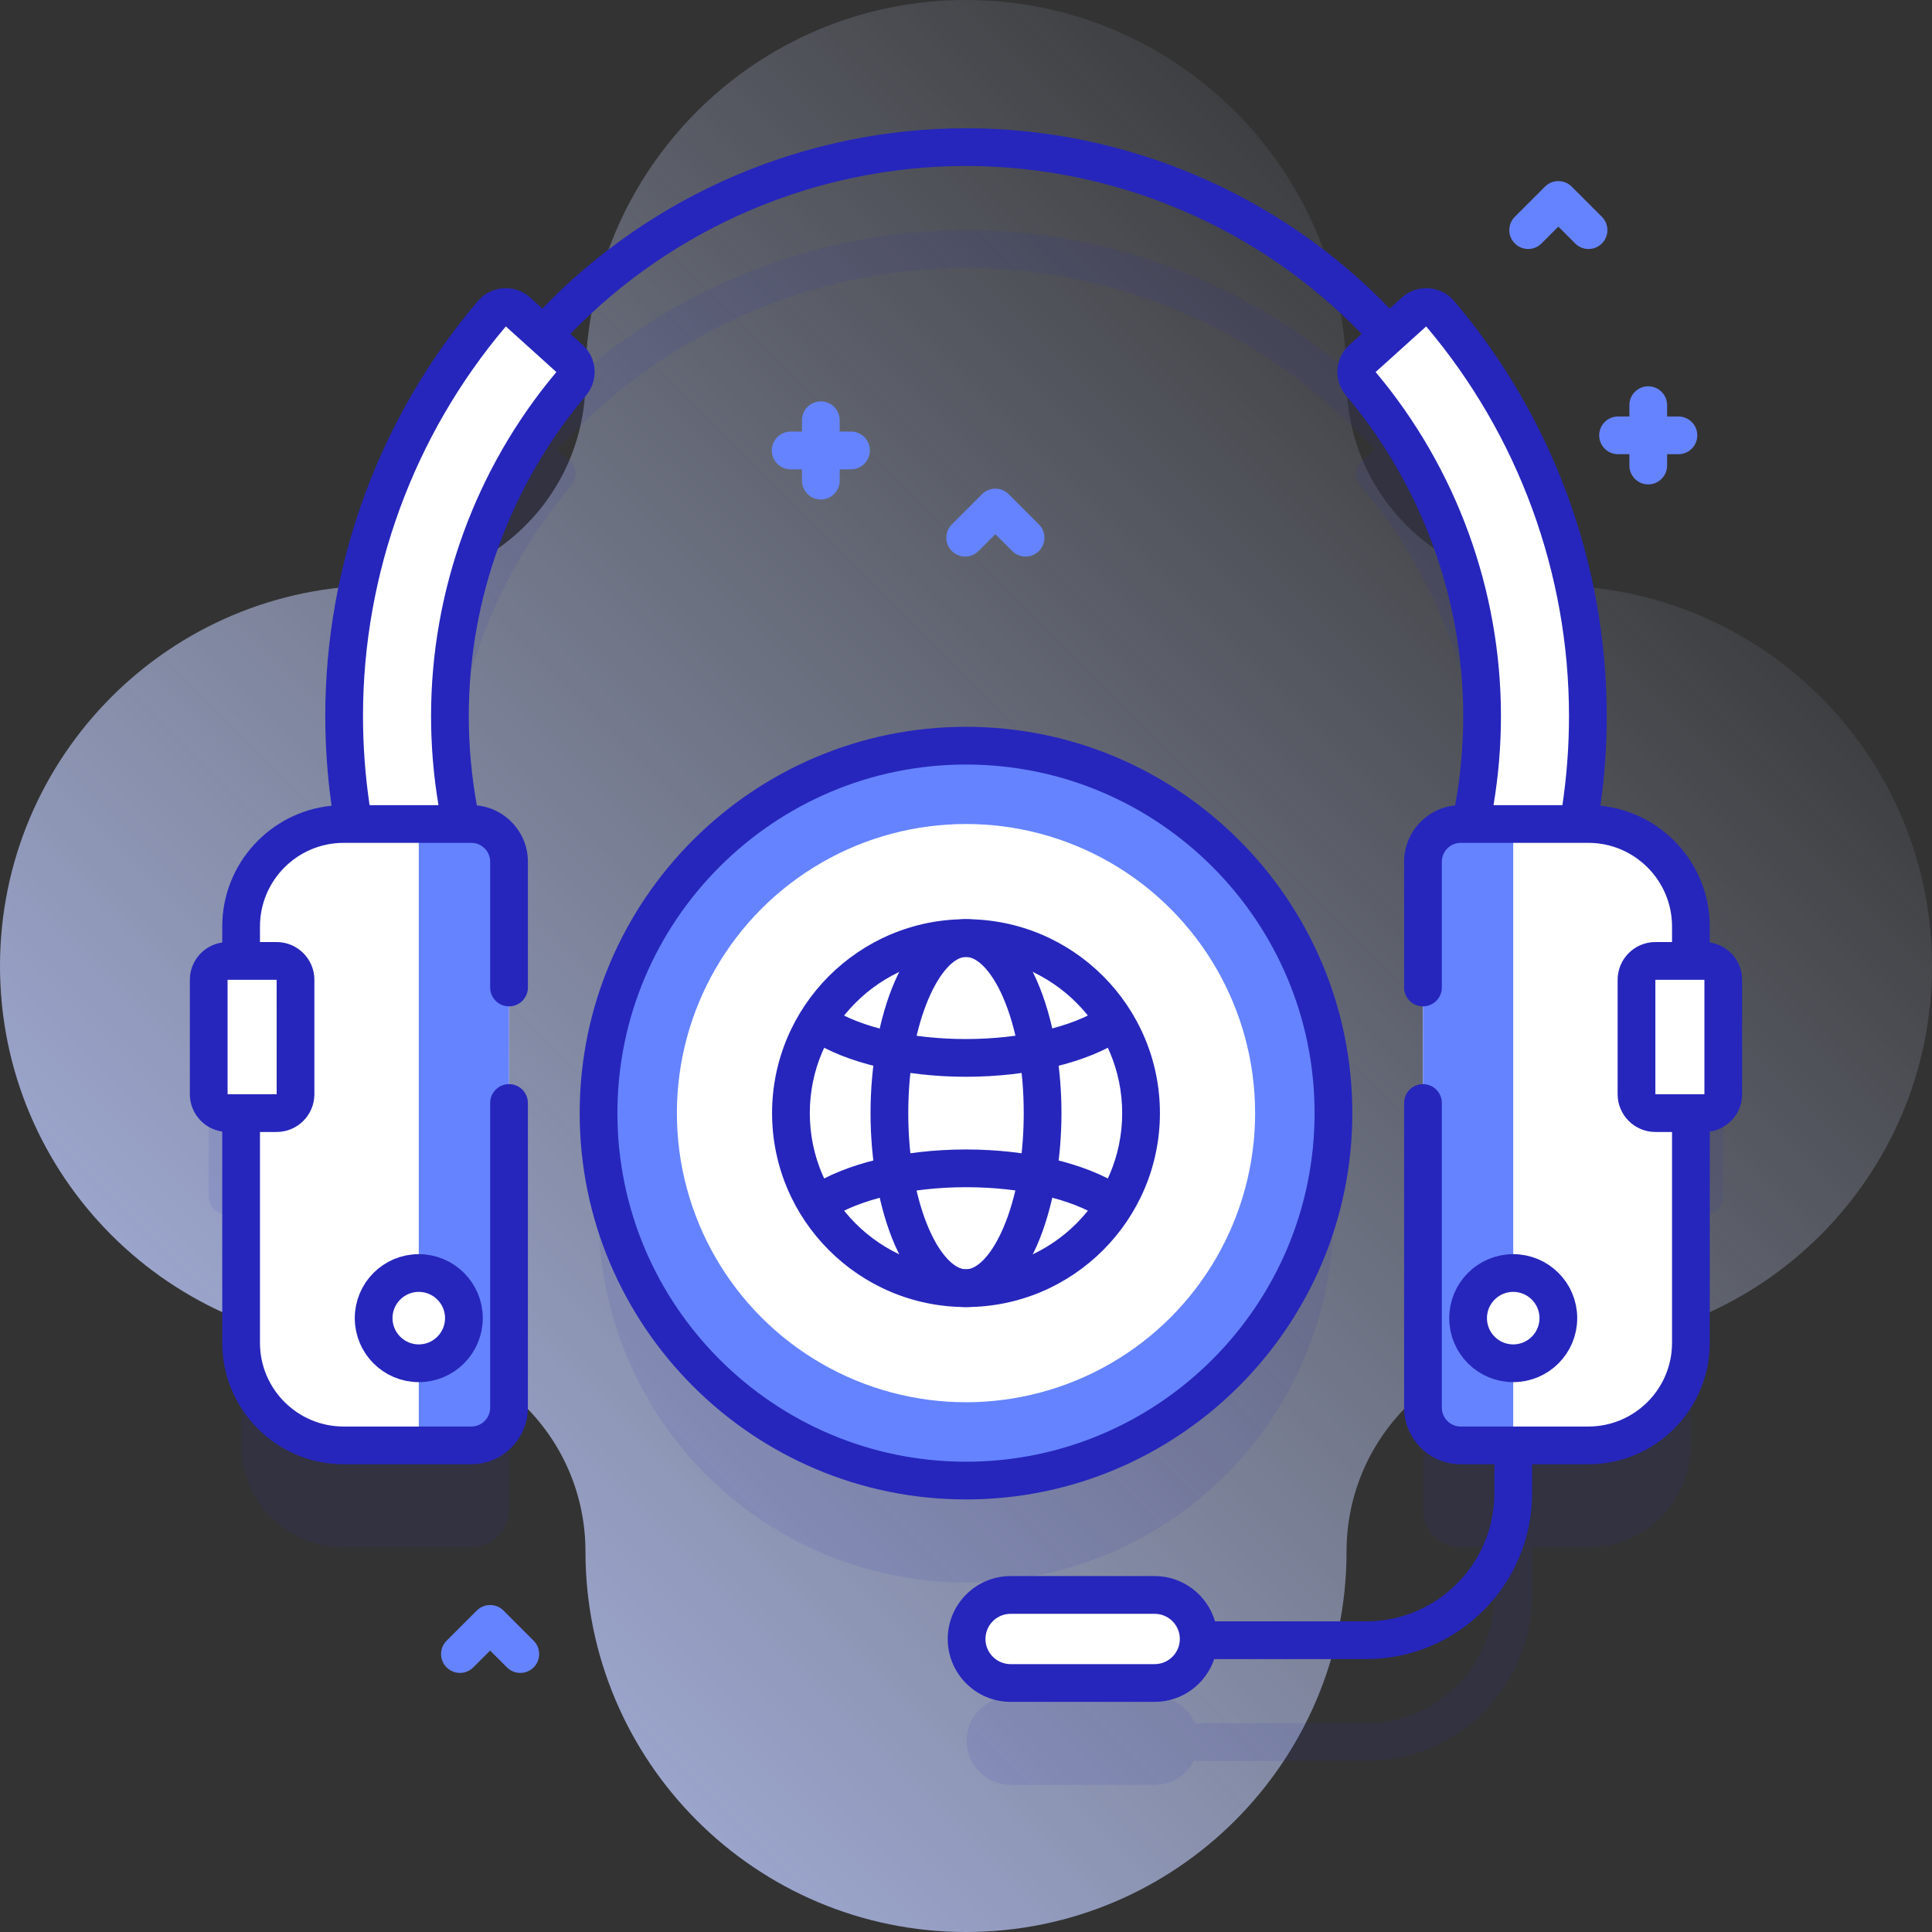 <svg id="Capa_1" enable-background="new 0 0 512 512" height="512" viewBox="0 0 512 512" width="512" xmlns="http://www.w3.org/2000/svg" xmlns:xlink="http://www.w3.org/1999/xlink"><rect x="0" y="0" width="512" height="512" fill="#333333" stroke="none"/><linearGradient id="SVGID_1_" gradientTransform="matrix(1 0 0 -1 -561.6 -11906.99)" gradientUnits="userSpaceOnUse" x1="998.685" x2="557.6" y1="-11981.905" y2="-12422.99"><stop offset="0" stop-color="#d2deff" stop-opacity="0"/><stop offset="1" stop-color="#b7c5ff"/></linearGradient><g><g><path d="m411.152 155.152c-29.991 0-54.303-24.312-54.303-54.303 0-55.698-45.152-100.849-100.849-100.849s-100.848 45.151-100.848 100.848c0 29.991-24.312 54.303-54.303 54.303-55.698.001-100.849 45.152-100.849 100.849s45.151 100.848 100.848 100.848c29.991 0 54.303 24.312 54.303 54.303.001 55.698 45.152 100.849 100.849 100.849s100.848-45.151 100.848-100.848c0-29.991 24.312-54.303 54.303-54.303 55.698-.001 100.849-45.152 100.849-100.849s-45.151-100.848-100.848-100.848z" fill="url(#SVGID_1_)"/><g><g fill="#2626bc" opacity=".1"><circle cx="256" cy="321.989" r="97.379"/><path d="m451.687 281.655h-3.583v-9.119c0-15.003-12.163-27.166-27.166-27.166h-2.622c1.646-9.408 2.485-18.991 2.485-28.598 0-39.253-13.905-76.972-39.256-106.756-1.709-2.008-4.743-2.208-6.701-.441l-3.288 2.968c-.193-.36-.417-.708-.706-1.022-29.444-32.115-71.306-50.533-114.85-50.533-43.667 0-85.608 18.506-115.07 50.771-.209.229-.385.477-.543.73l-3.231-2.916c-1.957-1.767-4.992-1.567-6.701.441-25.35 29.784-39.256 67.503-39.256 106.756 0 9.606.84 19.19 2.485 28.598h-2.622c-15.003 0-27.166 12.163-27.166 27.166v9.119h-3.583c-2.761 0-5 2.239-5 5v30.333c0 2.761 2.239 5 5 5h3.583v60.89c0 15.004 12.163 27.166 27.166 27.166h33.836c5.523 0 10-4.477 10-10v-144.672c0-5.523-4.477-10-10-10h-2.657c-1.988-9.349-3.007-18.956-3.007-28.598 0-32.396 11.412-63.532 32.228-88.183 1.629-1.929 1.447-4.796-.427-6.487l-3.361-3.033c.223-.173.443-.351.64-.566 27.573-30.196 66.823-47.515 107.686-47.515 40.749 0 79.924 17.236 107.479 47.289.27.294.572.537.889.752l-3.404 3.072c-1.874 1.691-2.056 4.558-.427 6.487 20.816 24.651 32.228 55.787 32.228 88.183 0 9.642-1.019 19.249-3.007 28.598h-2.657c-5.523 0-10 4.477-10 10v144.675c0 5.523 4.477 10 10 10h8.918v12.69c0 18.717-15.227 33.943-33.943 33.943h-44.41c-.319 0-.629.037-.932.094-1.779-4.17-5.915-7.094-10.735-7.094h-38.175c-6.443 0-11.667 5.223-11.667 11.667s5.223 11.667 11.667 11.667h38.176c4.586 0 8.542-2.652 10.449-6.5.392.099.795.167 1.218.167h44.41c24.23 0 43.943-19.713 43.943-43.943v-12.69h14.918c15.003 0 27.166-12.163 27.166-27.166v-60.89h3.583c2.761 0 5-2.239 5-5v-30.333c0-2.762-2.239-5.001-5-5.001z"/></g><g fill="#6583fe"><path d="m225.531 114.371h-3v-3c0-2.762-2.239-5-5-5s-5 2.238-5 5v3h-3c-2.761 0-5 2.238-5 5s2.239 5 5 5h3v3c0 2.762 2.239 5 5 5s5-2.238 5-5v-3h3c2.761 0 5-2.238 5-5s-2.239-5-5-5z"/><path d="m444.801 110.371h-3v-3c0-2.762-2.239-5-5-5s-5 2.238-5 5v3h-3c-2.761 0-5 2.238-5 5s2.239 5 5 5h3v3c0 2.762 2.239 5 5 5s5-2.238 5-5v-3h3c2.761 0 5-2.238 5-5s-2.239-5-5-5z"/><path d="m271.784 147.5c-1.28 0-2.559-.488-3.536-1.465l-4.464-4.464-4.464 4.464c-1.953 1.953-5.118 1.953-7.071 0-1.953-1.952-1.953-5.118 0-7.07l8-8c1.953-1.953 5.118-1.953 7.071 0l8 8c1.953 1.952 1.953 5.118 0 7.07-.977.977-2.256 1.465-3.536 1.465z"/><path d="m420.979 65.988c-1.28 0-2.559-.488-3.536-1.465l-4.464-4.464-4.464 4.464c-1.953 1.953-5.118 1.953-7.071 0-1.953-1.952-1.953-5.118 0-7.07l8-8c1.953-1.953 5.118-1.953 7.071 0l8 8c1.953 1.952 1.953 5.118 0 7.07-.977.977-2.256 1.465-3.536 1.465z"/><path d="m137.886 443.345c-1.28 0-2.559-.488-3.536-1.465l-4.464-4.464-4.464 4.464c-1.953 1.953-5.118 1.953-7.071 0-1.953-1.952-1.953-5.118 0-7.07l8-8c1.953-1.953 5.118-1.953 7.071 0l8 8c1.953 1.952 1.953 5.118 0 7.07-.977.976-2.256 1.465-3.536 1.465z"/></g><g><g><g><circle cx="256" cy="294.988" fill="#6583fe" r="97.379"/><circle cx="256" cy="294.988" fill="#fff" r="76.619"/><g fill="#2626bc"><path d="m256 346.381c-28.338 0-51.392-23.055-51.392-51.393s23.054-51.392 51.392-51.392 51.392 23.054 51.392 51.392-23.054 51.393-51.392 51.393zm0-92.784c-22.824 0-41.392 18.568-41.392 41.392s18.568 41.393 41.392 41.393 41.392-18.568 41.392-41.393c0-22.824-18.568-41.392-41.392-41.392z"/><path d="m256 346.381c-16.433 0-25.3-26.479-25.3-51.393 0-24.913 8.867-51.392 25.3-51.392s25.3 26.479 25.3 51.392c0 24.914-8.867 51.393-25.3 51.393zm0-92.784c-6.238 0-15.3 16.124-15.3 41.392 0 11.718 1.963 22.655 5.526 30.8 2.859 6.534 6.604 10.593 9.774 10.593 6.238 0 15.3-16.125 15.3-41.393 0-11.717-1.963-22.655-5.526-30.799-2.859-6.535-6.604-10.593-9.774-10.593z"/><g><path d="m256 285.356c-16.362 0-31.759-3.646-41.188-9.754-2.318-1.501-2.979-4.597-1.478-6.915 1.501-2.316 4.598-2.977 6.915-1.478 7.875 5.101 21.24 8.146 35.751 8.146 14.5 0 28.301-3.188 36.017-8.321 2.298-1.529 5.402-.905 6.933 1.394 1.529 2.3.905 5.403-1.394 6.933-9.409 6.259-24.944 9.995-41.556 9.995z"/><path d="m217.104 323.856c-1.609 0-3.19-.776-4.155-2.213-1.54-2.292-.93-5.398 1.362-6.938 9.4-6.314 24.985-10.085 41.689-10.085 16.36 0 31.757 3.646 41.187 9.754 2.318 1.501 2.98 4.597 1.479 6.914s-4.596 2.983-6.915 1.479c-7.877-5.101-21.242-8.146-35.751-8.146-14.575 0-28.413 3.213-36.113 8.386-.855.574-1.825.849-2.783.849z"/></g></g></g><g><g><g><path d="m124.898 383.044h-33.836c-15.003 0-27.166-12.163-27.166-27.166v-110.342c0-15.003 12.163-27.166 27.166-27.166h33.836c5.523 0 10 4.477 10 10v144.675c0 5.522-4.477 9.999-10 9.999z" fill="#fff"/></g><g><path d="m124.898 218.37h-13.918v164.675h13.918c5.523 0 10-4.477 10-10v-144.675c0-5.523-4.477-10-10-10z" fill="#6583fe"/></g><circle cx="110.98" cy="349.322" fill="#fff" r="11.959"/><circle cx="110.98" cy="349.322" fill="none" r="11.959" stroke="#2626bc" stroke-miterlimit="10" stroke-width="10"/><path d="m73.313 294.988h-13c-2.761 0-5-2.239-5-5v-30.333c0-2.761 2.239-5 5-5h13c2.761 0 5 2.239 5 5v30.333c0 2.762-2.238 5-5 5z" fill="#fff"/></g><g><g><path d="m387.102 383.044h33.836c15.003 0 27.166-12.163 27.166-27.166v-110.342c0-15.003-12.163-27.166-27.166-27.166h-33.836c-5.523 0-10 4.477-10 10v144.675c0 5.522 4.477 9.999 10 9.999z" fill="#fff"/></g><g><path d="m387.102 218.37h13.918v164.675h-13.918c-5.523 0-10-4.477-10-10v-144.675c0-5.523 4.477-10 10-10z" fill="#6583fe"/></g><circle cx="401.02" cy="349.322" fill="#fff" r="11.959"/><circle cx="401.02" cy="349.322" fill="none" r="11.959" stroke="#2626bc" stroke-miterlimit="10" stroke-width="10"/><path d="m438.687 294.988h13c2.761 0 5-2.239 5-5v-30.333c0-2.761-2.239-5-5-5h-13c-2.761 0-5 2.239-5 5v30.333c0 2.762 2.238 5 5 5z" fill="#fff"/></g></g><g><g><path d="m389.759 218.37h28.557c1.646-9.408 2.485-18.992 2.485-28.598 0-39.253-13.905-76.972-39.256-106.756-1.709-2.008-4.743-2.208-6.701-.441l-13.88 12.527c-1.874 1.692-2.056 4.558-.427 6.487 20.816 24.651 32.228 55.787 32.228 88.183.001 9.642-1.019 19.249-3.006 28.598z" fill="#fff"/></g><g><path d="m122.241 218.37c-1.987-9.349-3.007-18.956-3.007-28.598 0-32.396 11.412-63.533 32.228-88.183 1.629-1.929 1.447-4.796-.427-6.487l-13.88-12.527c-1.958-1.767-4.992-1.567-6.701.441-25.35 29.784-39.256 67.503-39.256 106.756 0 9.606.84 19.19 2.485 28.598z" fill="#fff"/></g></g></g><path d="m267.825 446.012h38.175c6.443 0 11.667-5.223 11.667-11.667 0-6.443-5.223-11.667-11.667-11.667h-38.175c-6.443 0-11.667 5.223-11.667 11.667.001 6.443 5.224 11.667 11.667 11.667z" fill="#fff"/><g fill="#2626bc"><path d="m358.379 294.988c0-56.452-45.927-102.379-102.379-102.379s-102.379 45.927-102.379 102.379 45.927 102.38 102.379 102.38 102.379-45.928 102.379-102.38zm-194.758 0c0-50.938 41.441-92.379 92.379-92.379s92.379 41.441 92.379 92.379-41.441 92.38-92.379 92.38-92.379-41.441-92.379-92.38z"/><path d="m453.104 249.768v-4.231c0-16.66-12.731-30.4-28.975-32.008 1.104-7.871 1.672-15.836 1.672-23.757 0-40.287-14.365-79.352-40.448-109.997-1.71-2.009-4.104-3.211-6.737-3.384-2.637-.179-5.163.704-7.121 2.472l-3.227 2.913c-29.283-30.415-69.981-47.788-112.268-47.788-42.301 0-82.983 17.366-112.269 47.785l-3.225-2.911c-1.959-1.768-4.49-2.647-7.121-2.472-2.634.173-5.027 1.375-6.738 3.384-26.083 30.646-40.448 69.71-40.448 109.997 0 7.92.568 15.886 1.672 23.757-16.244 1.608-28.975 15.348-28.975 32.008v4.231c-4.843.692-8.583 4.856-8.583 9.888v30.333c0 5.031 3.739 9.196 8.583 9.888v56.003c0 17.736 14.43 32.166 32.166 32.166h33.836c8.271 0 15-6.729 15-15v-80.744c0-2.762-2.239-5-5-5s-5 2.238-5 5v80.744c0 2.757-2.243 5-5 5h-33.836c-12.223 0-22.166-9.943-22.166-22.166v-55.891h4.417c5.514 0 10-4.486 10-10v-30.333c0-5.514-4.486-10-10-10h-4.417v-4.119c0-12.223 9.944-22.167 22.166-22.167h2.611c.004 0 .007.001.011.001h28.557c.006 0 .012-.001.017-.001h2.64c2.757 0 5 2.243 5 5v33.33c0 2.762 2.239 5 5 5s5-2.238 5-5v-33.33c0-7.774-5.945-14.182-13.526-14.925-1.416-7.806-2.138-15.75-2.138-23.672 0-31.075 11.026-61.247 31.048-84.956 3.391-4.016 2.997-9.912-.897-13.426l-3.225-2.911c27.392-28.323 65.362-44.491 104.84-44.491 39.466 0 77.455 16.168 104.842 44.489l-3.227 2.913c-3.894 3.514-4.288 9.41-.898 13.425 20.022 23.71 31.049 53.882 31.049 84.957 0 7.922-.722 15.866-2.138 23.672-7.582.743-13.526 7.151-13.526 14.925v33.33c0 2.762 2.239 5 5 5s5-2.238 5-5v-33.33c0-2.757 2.243-5 5-5h2.64c.006 0 .012.001.017.001h28.557c.004 0 .007-.001.011-.001h2.611c12.223 0 22.167 9.944 22.167 22.167v4.119h-4.417c-5.514 0-10 4.486-10 10v30.333c0 5.514 4.486 10 10 10h4.417v55.891c0 12.223-9.944 22.166-22.167 22.166h-19.908c-.003 0-.006-.001-.01-.001s-.006.001-.01.001h-13.909c-2.757 0-5-2.243-5-5v-80.744c0-2.762-2.239-5-5-5s-5 2.238-5 5v80.744c0 8.271 6.729 15 15 15h8.918v7.689c0 18.717-15.227 33.943-33.943 33.943h-40.088c-2.025-6.924-8.42-12-15.989-12h-38.175c-9.19 0-16.667 7.477-16.667 16.667s7.477 16.667 16.667 16.667h38.176c7.323 0 13.545-4.754 15.776-11.334h40.301c24.23 0 43.943-19.713 43.943-43.943v-7.689h14.917c17.737 0 32.167-14.43 32.167-32.166v-56.003c4.843-.692 8.583-4.856 8.583-9.888v-30.333c0-5.031-3.74-9.195-8.583-9.887zm-379.784 40.22h-13.007v-30.333h13zm40.914-100.217c0 7.891.661 15.804 1.968 23.598h-18.261c-1.157-7.81-1.742-15.729-1.742-23.598 0-37.806 13.439-74.465 37.851-103.266l13.396 12.091c-21.419 25.477-33.212 57.843-33.212 91.175zm250.32-91.174 13.396-12.091c24.412 28.802 37.851 65.46 37.851 103.266 0 7.869-.586 15.787-1.742 23.598h-18.261c1.307-7.794 1.968-15.706 1.968-23.598 0-33.333-11.792-65.699-33.212-91.175zm-58.554 342.415h-38.175c-3.676 0-6.667-2.991-6.667-6.667s2.991-6.667 6.667-6.667h38.175c3.676 0 6.667 2.991 6.667 6.667s-2.991 6.667-6.667 6.667zm132.687-181.357h13v30.333h-13z"/></g></g></g></g></g></svg>